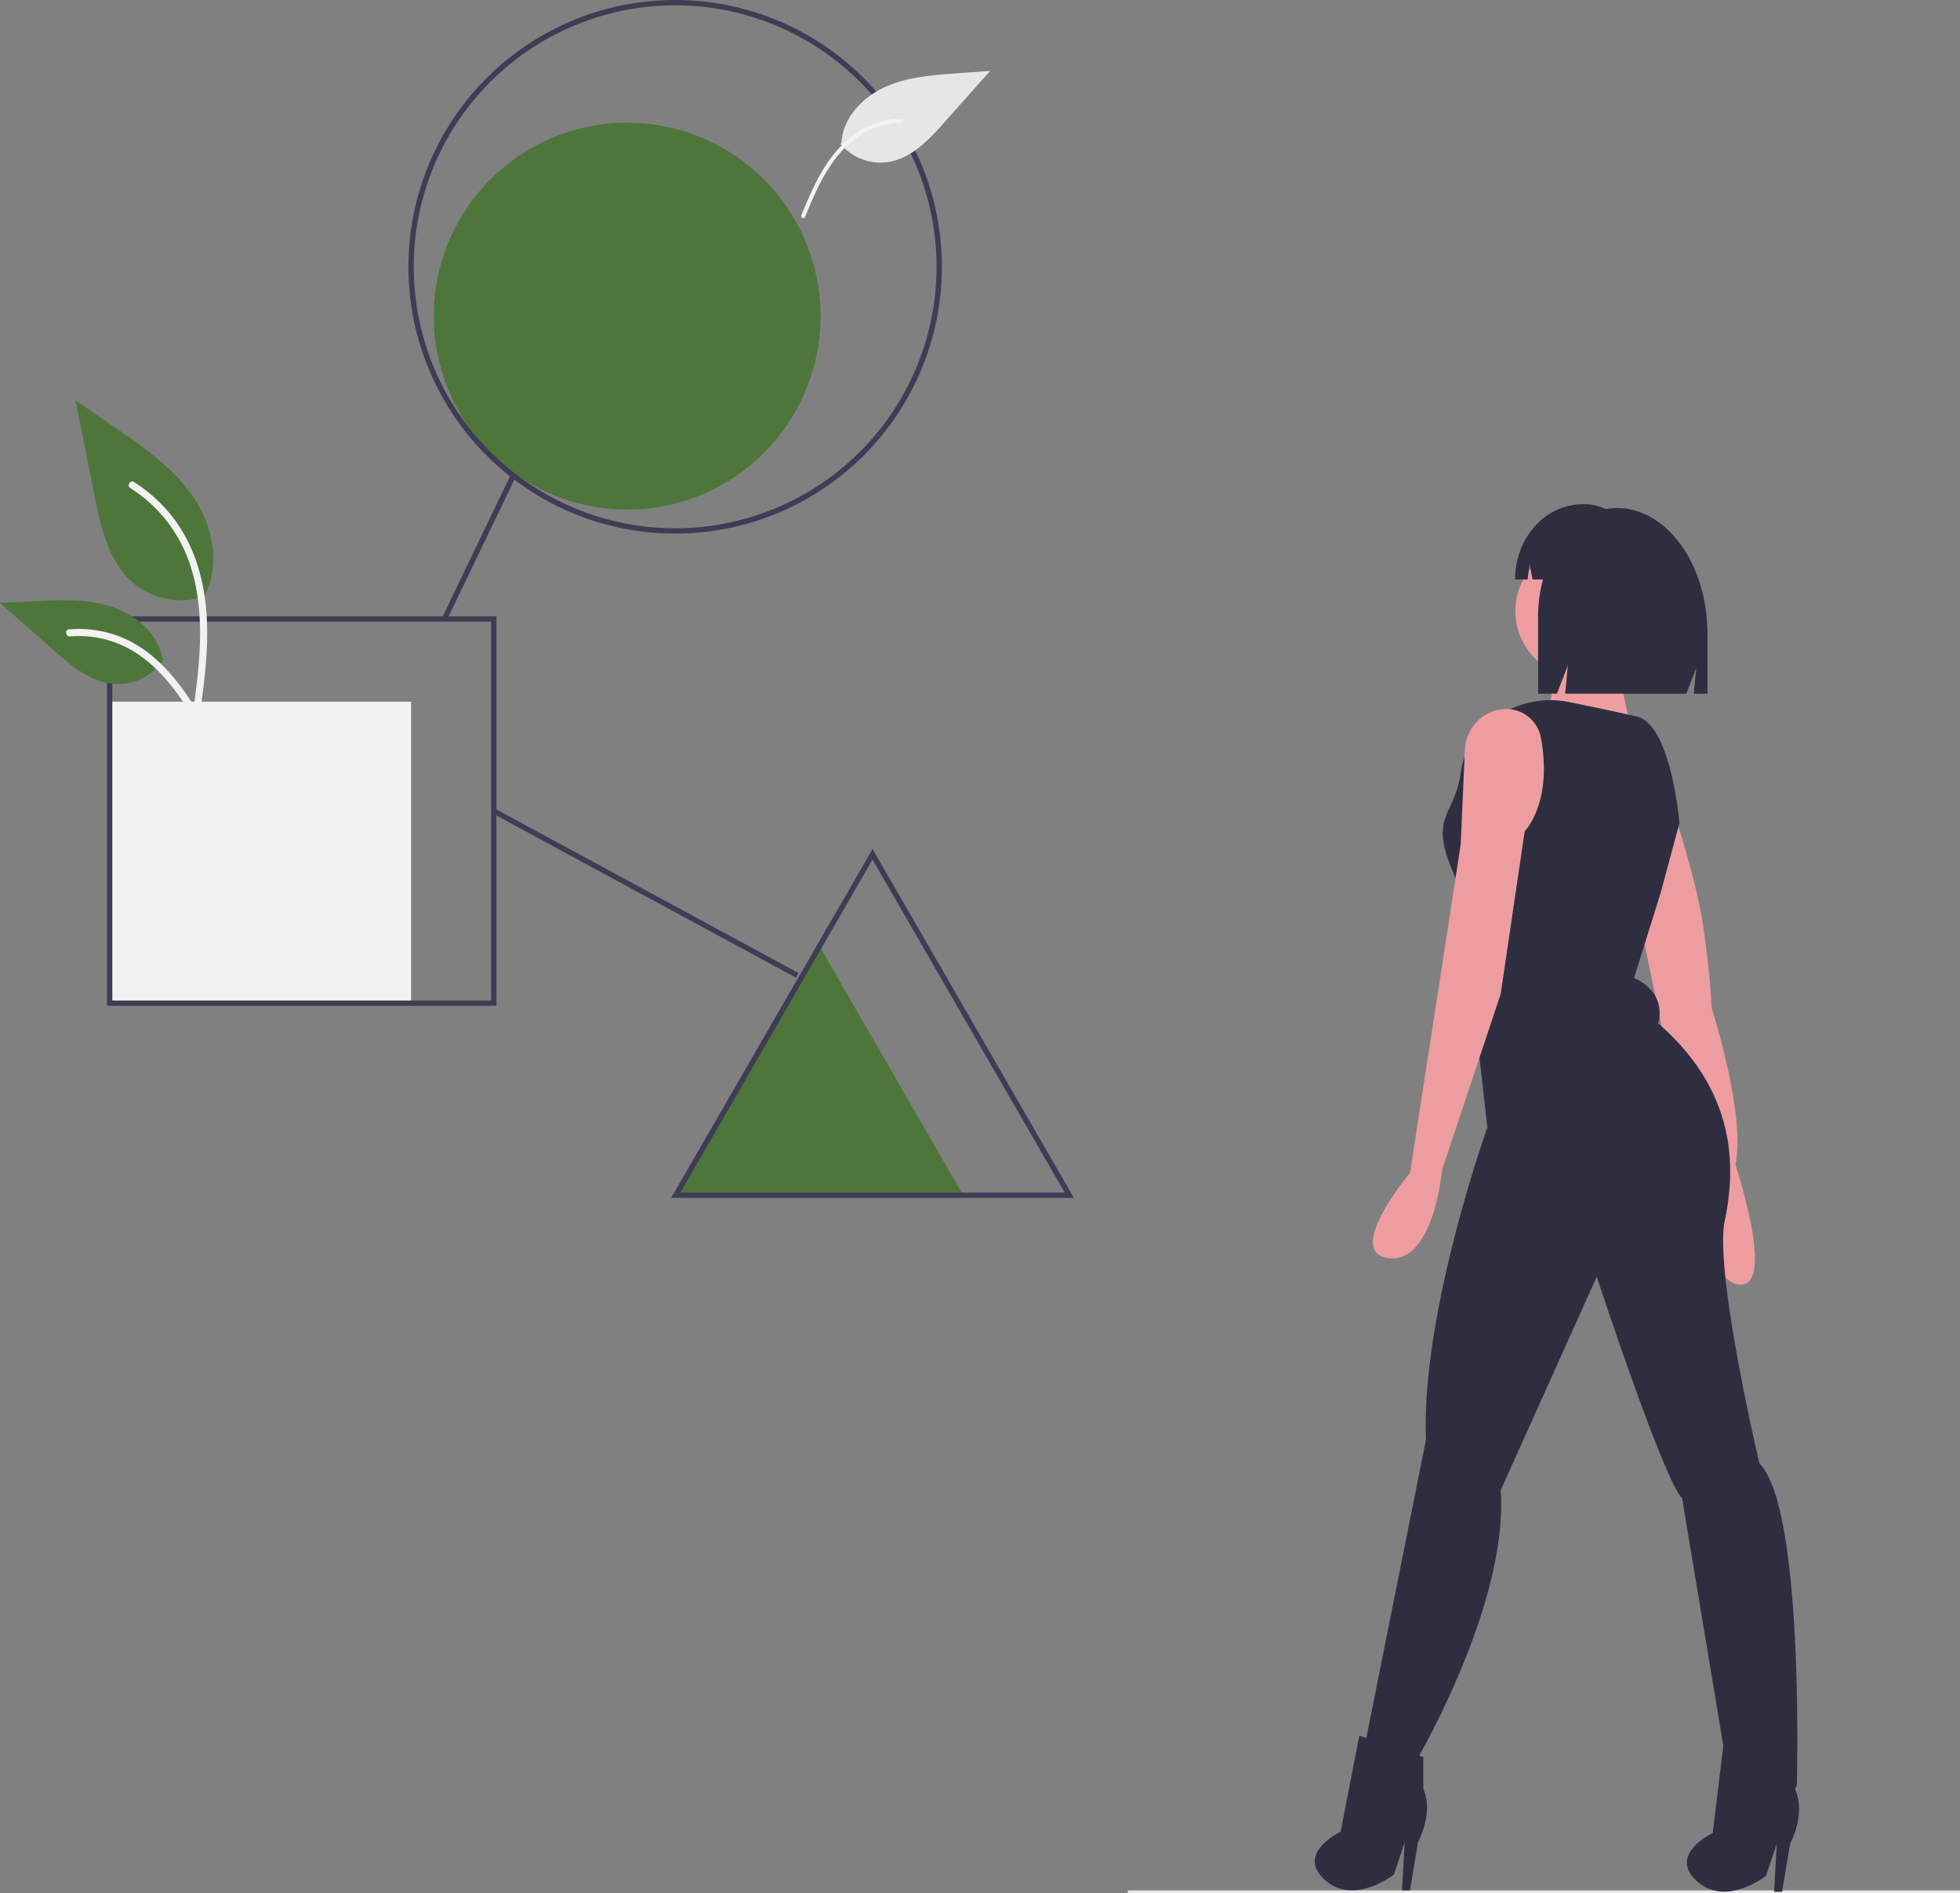 <svg xmlns="http://www.w3.org/2000/svg" width="828.916" height="800.429" viewBox="0 0 828.916 800.429" xmlns:xlink="http://www.w3.org/1999/xlink" role="img" artist="Katerina Limpitsouni" source="https://undraw.co/"><rect x="0" y="0" width="828.916" height="800.429" fill="#808080" stroke="none"/><g transform="translate(-524.792 -130.071)"><path d="M598.513,484.662l30.4,52.646L659.3,589.954H537.723l30.395-52.646Z" transform="translate(272.85 45.495)" fill="#4e763a"/><rect width="127.472" height="127.472" transform="translate(571.169 426.755)" fill="#f2f2f2"/><circle cx="81.785" cy="81.785" r="81.785" transform="translate(708.229 181.963)" fill="#4e763a"/><rect width="351.959" height="1.128" transform="translate(1001.748 929.372)" fill="#e6e6e6"/><path d="M613.057,396.615A112.808,112.808,0,1,1,725.865,283.807,112.808,112.808,0,0,1,613.057,396.615Zm0-223.359A110.551,110.551,0,1,0,723.609,283.807,110.551,110.551,0,0,0,613.057,173.256Z" transform="translate(197.264 -40.929)" fill="#3f3d56"/><rect width="67.286" height="2.256" transform="translate(711.735 391.297) rotate(-64.336)" fill="#3f3d56"/><rect width="2.256" height="145.954" transform="translate(733.076 473.995) rotate(-61.578)" fill="#3f3d56"/><path d="M551.949,566.7H387.25V402h164.7Zm-162.443-2.256H549.693V404.256H389.506Z" transform="translate(182.791 -11.344)" fill="#3f3d56"/><path d="M769.1,636.75H598.741l85.18-147.536Zm-166.453-2.256H765.193L683.921,493.726Z" transform="translate(209.878 -0.174)" fill="#3f3d56"/><circle cx="28.202" cy="28.202" r="28.202" transform="translate(1165.664 360.258)" fill="#ed9da0"/><path d="M956.708,391.014s3.384,33.842,9.025,39.483-39.483-3.384-39.483-3.384,6.768-28.2,2.256-32.714S956.708,391.014,956.708,391.014Z" transform="translate(251.823 12.11)" fill="#ed9da0"/><path d="M971.775,441.5s13.537,38.355,16.921,62.044,3.384,33.842,3.384,33.842,14.665,45.123,10.153,66.556c0,0,16.921,50.763,2.256,50.763s-19.177-41.739-19.177-41.739L962.75,505.8Z" transform="translate(256.498 18.593)" fill="#ed9da0"/><path d="M991.863,463.4s-3.384-41.739-18.049-45.123c-7-1.616-18.373-4-28.347-6.056-17.375-3.577-35.3,4.666-43.194,20.55a28.793,28.793,0,0,0-2.912,9.2c-2.256,18.049-13.537,18.049-3.384,41.739s7.9,48.507,7.9,48.507l6.768,59.788S882.44,670.97,884.7,723.99L858.75,853.718s5.64,13.537,21.433,6.768c0,0,39.483-66.556,36.1-115.064l40.611-90.246s28.2,85.734,36.1,93.63L1013.3,870.64s19.177,5.64,28.2,0c0,0,3.384-117.32-15.793-136.5,0,0-19.177-81.221-14.665-102.655s5.64-54.148-28.2-83.478c0,0,4.512-12.409-10.153-19.177l11.281-36.1Z" transform="translate(243.178 14.737)" fill="#2f2e41"/><path d="M920.716,414.9q-.457-.066-.933-.109c-9.988-.9-18.588,7.074-19.034,17.093L898.967,472,892.2,516l-14.665,94.758s-28.2,33.842-9.025,36.1,22.562-37.226,22.562-37.226l24.818-74.453,10.153-68.813s11.842-11.842,6.913-39.218A14.837,14.837,0,0,0,920.716,414.9Z" transform="translate(243.572 15.163)" fill="#ed9da0"/><path d="M858.889,799.5l-7.9,40.611s-19.177,9.025-6.768,20.305,29.33-2.256,29.33-2.256l4.512-13.537-1.128,20.305h3.384l3.384-20.305s6.768-12.409,2.256-22.562V808.525Z" transform="translate(240.782 64.443)" fill="#2f2e41"/><path d="M995.005,803l-4.512,37.226s-19.177,9.025-6.769,20.305,29.33-2.256,29.33-2.256l4.512-13.537-1.128,20.305h3.384l3.384-20.305s6.768-12.409,2.256-22.562V808.64Z" transform="translate(258.649 64.892)" fill="#2f2e41"/><path d="M958.175,339.541h0a24.4,24.4,0,0,0-4.711.468,20.645,20.645,0,0,0-8.993-2.073h-.816c-15.738,0-28.5,14.241-28.5,31.808h5.273l.852-6.482,1.249,6.482h4.393a62.161,62.161,0,0,0-2.04,15.936v32.375h7.973l4.616-12-1.154,12h51.246l4.2-10.9-1.049,10.9h5.77v-25.42C996.483,363.312,979.332,339.541,958.175,339.541Z" transform="translate(250.402 5.329)" fill="#2f2e41"/><path d="M590.854,759.76a22.263,22.263,0,0,0,20.462,7.606c9.693-1.644,17-9.432,23.529-16.778L654.17,728.86l-14.4,1.05c-10.359.755-20.98,1.575-30.4,5.94s-17.546,13.1-18.109,23.476" transform="translate(289.372 -568.818)" fill="#e6e6e6"/><path d="M574.27,790.06c3.4-8.175,6.821-16.464,12.033-23.683,4.628-6.412,10.589-11.83,18-14.8A36.378,36.378,0,0,1,616.631,749c1.1-.036,1.1,1.674,0,1.71a34.579,34.579,0,0,0-20.146,7.319c-6.4,5.028-10.988,11.909-14.615,19.109-2.193,4.354-4.071,8.857-5.94,13.357a.886.886,0,0,1-1.047.6.86.86,0,0,1-.6-1.047Z" transform="translate(289.372 -568.818)" fill="#f2f2f2"/><path d="M500.154,729.45a31.406,31.406,0,0,1-30.327-5.342c-10.622-8.916-13.953-23.6-16.662-37.2L445.15,646.68l16.78,11.554c12.068,8.309,24.407,16.885,32.762,28.92s12,28.465,5.289,41.488" transform="translate(111.561 -347.357)" fill="#4e763a"/><path d="M477.662,780.954c2.112-15.387,4.285-30.973,2.8-46.525-1.316-13.812-5.53-27.3-14.109-38.364a63.819,63.819,0,0,0-16.374-14.838c-1.637-1.033-3.144,1.561-1.514,2.59a60.672,60.672,0,0,1,24,28.956c5.225,13.289,6.064,27.776,5.164,41.893-.544,8.537-1.7,17.018-2.861,25.489A1.554,1.554,0,0,0,475.816,782a1.509,1.509,0,0,0,1.845-1.048Z" transform="translate(131.462 -347.357)" fill="#f2f2f2"/><path d="M535.385,756.264a23.119,23.119,0,0,1-20.144,10.4c-10.2-.484-18.7-7.6-26.351-14.358l-22.635-19.985,14.98-.717c10.773-.516,21.824-1,32.085,2.326s19.724,11.318,21.6,21.939" transform="translate(58.537 -347.357)" fill="#4e763a"/><path d="M507.244,789.8c-10.168-17.991-21.961-37.986-43.035-44.377a48.02,48.02,0,0,0-18.1-1.869c-1.922.166-1.442,3.128.476,2.963a44.614,44.614,0,0,1,28.886,7.642c8.145,5.544,14.487,13.252,19.854,21.425,3.288,5.007,6.233,10.226,9.178,15.438C505.444,792.687,508.2,791.484,507.244,789.8Z" transform="translate(107.849 -347.357)" fill="#f2f2f2"/></g></svg>